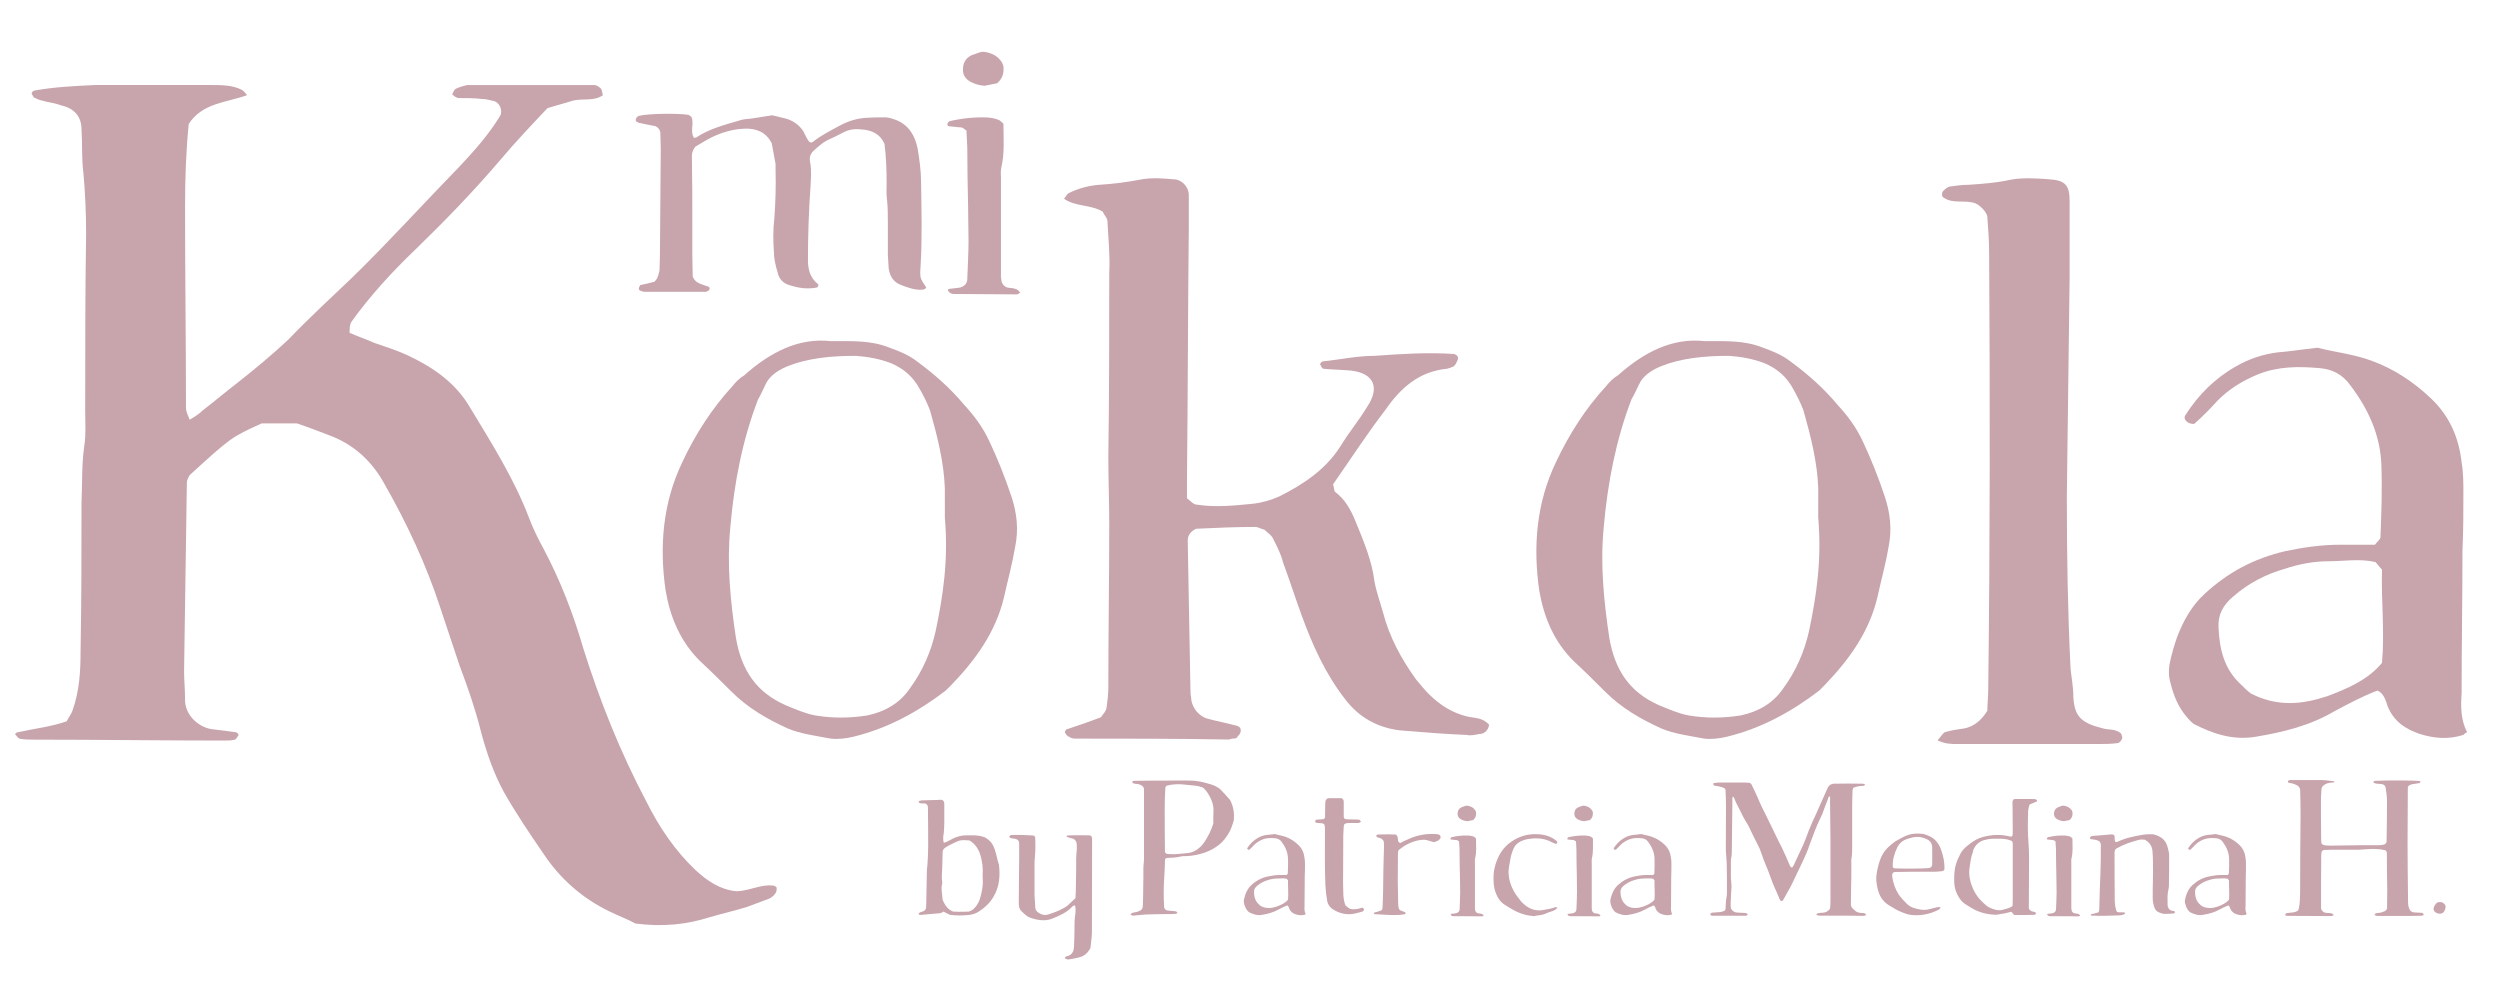 <?xml version="1.0" encoding="utf-8"?>
<!-- Generator: Adobe Illustrator 16.0.0, SVG Export Plug-In . SVG Version: 6.00 Build 0)  -->
<!DOCTYPE svg PUBLIC "-//W3C//DTD SVG 1.1//EN" "http://www.w3.org/Graphics/SVG/1.1/DTD/svg11.dtd">
<svg version="1.1" id="logo" xmlns="http://www.w3.org/2000/svg" xmlns:xlink="http://www.w3.org/1999/xlink" x="0px" y="0px"
	 width="90px" height="35.819px" viewBox="0 3.625 90 35.819" enable-background="new 0 3.625 90 35.819" xml:space="preserve">
<g>
	<g>
		<path fill="#C8A4AD" d="M16.413,6.82c0.133-0.066,0.267-0.1,0.399-0.133c1.531,0,3.062,0,4.593,0c0.066,0,0.167,0.066,0.233,0.133
			c0.033,0.033,0.033,0.133,0.066,0.233c-0.333,0.233-0.732,0.1-1.098,0.2c-0.299,0.1-0.599,0.167-0.898,0.267
			c-0.599,0.632-1.165,1.231-1.697,1.863c-0.965,1.132-1.997,2.197-3.062,3.229c-0.832,0.798-1.63,1.664-2.296,2.596
			c-0.067,0.1-0.067,0.266-0.067,0.399c0.3,0.133,0.599,0.233,0.899,0.366c0.399,0.133,0.798,0.266,1.165,0.432
			c0.932,0.434,1.764,0.999,2.296,1.931c0.765,1.265,1.564,2.529,2.097,3.927c0.133,0.366,0.333,0.766,0.532,1.131
			c0.599,1.133,1.065,2.33,1.431,3.596c0.599,1.896,1.331,3.727,2.263,5.49c0.466,0.933,1.031,1.765,1.764,2.463
			c0.433,0.396,0.865,0.699,1.464,0.766c0.466,0,0.898-0.268,1.364-0.199c0.033,0,0.1,0.066,0.1,0.066c0,0.1,0,0.166-0.067,0.232
			c-0.033,0.063-0.133,0.133-0.2,0.166c-0.266,0.101-0.532,0.197-0.798,0.299c-0.433,0.135-0.865,0.231-1.332,0.367
			c-0.832,0.266-1.697,0.363-2.695,0.23c-0.233-0.137-0.599-0.27-0.932-0.436c-0.965-0.465-1.764-1.164-2.363-2.062
			c-0.499-0.731-0.999-1.465-1.431-2.229c-0.366-0.666-0.632-1.433-0.832-2.195c-0.2-0.801-0.466-1.562-0.766-2.362
			c-0.233-0.696-0.466-1.396-0.699-2.097c-0.5-1.531-1.198-3.028-1.997-4.426c-0.433-0.799-1.065-1.398-1.897-1.73
			c-0.433-0.167-0.865-0.333-1.265-0.467c-0.466,0-0.898,0-1.264,0c-1.099,0.5-1.099,0.5-2.596,1.864
			c-0.033,0.066-0.1,0.166-0.1,0.266c-0.033,2.267-0.066,4.524-0.1,6.789c0,0.333,0.034,0.633,0.034,0.966
			c-0.034,0.665,0.565,1.1,1.031,1.132c0.267,0.032,0.533,0.065,0.799,0.103c0.033,0,0.1,0.066,0.1,0.1
			c-0.034,0.033-0.067,0.133-0.133,0.166c-0.133,0.033-0.266,0.033-0.399,0.033c-2.263,0-4.559-0.033-6.822-0.033
			c-0.167,0-0.366,0-0.532-0.033c-0.067-0.033-0.1-0.1-0.167-0.166c0.033-0.033,0.066-0.066,0.1-0.066
			c0.599-0.133,1.198-0.197,1.764-0.396c0.066-0.134,0.166-0.27,0.2-0.363c0.266-0.732,0.299-1.468,0.299-2.197
			c0.033-1.764,0.033-3.527,0.033-5.292c0.033-0.698,0-1.364,0.1-2.063c0.066-0.399,0.033-0.832,0.033-1.265
			c0-2.13,0-4.259,0.033-6.389c0-0.732-0.033-1.464-0.1-2.197C2.935,9.316,2.968,8.784,2.935,8.285c0-0.466-0.266-0.765-0.732-0.865
			C2.037,7.353,1.837,7.32,1.67,7.286C1.537,7.253,1.371,7.22,1.271,7.153c-0.066,0-0.1-0.1-0.133-0.167c0-0.033,0.066-0.1,0.1-0.1
			c0.732-0.133,1.464-0.167,2.196-0.2c1.398,0,2.796,0,4.16,0c0.366,0,0.766,0,1.098,0.166c0.066,0.034,0.133,0.1,0.2,0.2
			C8.16,7.32,7.295,7.32,6.795,8.085c-0.1,0.965-0.133,1.997-0.133,2.995c0,2.43,0.033,4.826,0.033,7.222
			c0,0.133,0.066,0.267,0.133,0.433c0.167-0.1,0.333-0.199,0.466-0.333c0.433-0.332,0.865-0.698,1.298-1.031
			c0.632-0.499,1.231-0.999,1.797-1.53c0.732-0.766,1.531-1.498,2.296-2.23c1.331-1.298,2.562-2.662,3.86-3.994
			c0.532-0.565,1.065-1.165,1.464-1.83c0.1-0.2-0.033-0.5-0.266-0.533c-0.133-0.033-0.267-0.066-0.399-0.066
			c-0.267-0.033-0.566-0.033-0.832-0.033c-0.067,0-0.167-0.066-0.233-0.133C16.313,6.954,16.347,6.854,16.413,6.82z"/>
		<path fill="#C8A4AD" d="M32.017,16.139c0.366,0.133,0.699,0.266,0.999,0.499c0.632,0.466,1.198,0.965,1.697,1.564
			c0.366,0.399,0.666,0.799,0.898,1.298c0.3,0.632,0.566,1.298,0.799,1.997c0.2,0.599,0.266,1.196,0.133,1.83
			c-0.1,0.599-0.266,1.198-0.399,1.797c-0.3,1.265-1.032,2.263-1.897,3.162c-0.067,0.065-0.133,0.133-0.2,0.198
			c-0.999,0.767-2.097,1.365-3.328,1.664c-0.266,0.064-0.566,0.101-0.832,0.064c-0.532-0.102-1.065-0.166-1.531-0.363
			c-0.732-0.334-1.431-0.732-2.03-1.332c-0.366-0.365-0.732-0.731-1.132-1.1c-0.699-0.697-1.065-1.562-1.231-2.527
			c-0.233-1.6-0.1-3.164,0.599-4.625c0.466-0.999,1.065-1.931,1.797-2.729c0.133-0.166,0.266-0.299,0.433-0.399
			c0.932-0.832,1.963-1.364,3.128-1.23C30.686,15.906,31.352,15.873,32.017,16.139z M34.014,21.197
			c-0.034-0.932-0.267-1.863-0.533-2.796c-0.1-0.266-0.233-0.532-0.366-0.765c-0.233-0.433-0.565-0.732-1.031-0.933
			c-0.433-0.166-0.832-0.232-1.265-0.267c-0.865,0-1.73,0.067-2.529,0.4c-0.3,0.133-0.599,0.332-0.732,0.632
			c-0.1,0.2-0.166,0.366-0.266,0.532c-0.566,1.465-0.865,3.029-0.999,4.594c-0.133,1.33,0,2.661,0.2,3.993
			c0.2,1.164,0.732,1.963,1.797,2.429c0.333,0.135,0.699,0.301,1.065,0.366c0.599,0.101,1.231,0.101,1.864,0
			c0.632-0.133,1.165-0.433,1.531-0.965c0.466-0.633,0.765-1.331,0.932-2.063c0.266-1.265,0.466-2.562,0.333-4.091
			C34.014,22.062,34.014,21.63,34.014,21.197z"/>
		<path fill="#C8A4AD" d="M39.834,29.117c0.033-0.232,0.066-0.499,0.066-0.73c0-1.965,0.033-3.928,0.033-5.892
			c0-0.799-0.033-1.631-0.033-2.43c0.033-2.196,0.033-4.393,0.033-6.623c0.034-0.599-0.033-1.231-0.066-1.863
			c0-0.1-0.133-0.233-0.167-0.333c-0.433-0.266-0.965-0.167-1.397-0.466c0.066-0.066,0.1-0.167,0.167-0.2
			c0.333-0.167,0.699-0.266,1.065-0.299c0.532-0.034,1.065-0.1,1.564-0.2c0.399-0.067,0.766-0.034,1.165,0
			c0.267,0,0.533,0.266,0.533,0.565c0,0.399,0,0.766,0,1.165c-0.033,2.995-0.033,6.023-0.066,9.052c0,0.233,0,0.466,0,0.699
			c0.133,0.1,0.233,0.232,0.366,0.232c0.666,0.101,1.332,0.033,1.997-0.033c0.333-0.033,0.665-0.133,0.964-0.266
			c0.863-0.433,1.664-0.966,2.194-1.798c0.302-0.499,0.666-0.932,0.968-1.431c0.467-0.699,0.23-1.198-0.566-1.298
			c-0.332-0.033-0.664-0.033-0.997-0.066c-0.066,0-0.101-0.1-0.134-0.167c0-0.033,0.064-0.1,0.101-0.1
			c0.632-0.066,1.231-0.2,1.862-0.2c0.933-0.066,1.896-0.133,2.863-0.066c0.1,0.033,0.166,0.101,0.133,0.2
			c-0.033,0.066-0.066,0.166-0.133,0.233c-0.033,0.033-0.103,0.033-0.136,0.066c-0.032,0-0.103,0.033-0.134,0.033
			c-0.998,0.1-1.664,0.698-2.193,1.464c-0.666,0.865-1.268,1.797-1.896,2.696c0.033,0.1,0.033,0.199,0.066,0.266
			c0.363,0.267,0.562,0.633,0.729,1.032c0.299,0.731,0.601,1.431,0.696,2.196c0.066,0.366,0.199,0.732,0.302,1.098
			c0.229,0.898,0.665,1.697,1.196,2.433c0.166,0.2,0.301,0.366,0.467,0.532c0.398,0.396,0.832,0.664,1.363,0.799
			c0.269,0.064,0.564,0.031,0.799,0.3c-0.031,0.199-0.168,0.333-0.364,0.333c-0.166,0.033-0.302,0.064-0.435,0.033
			c-0.832-0.033-1.631-0.102-2.431-0.167c-0.799-0.103-1.464-0.468-1.963-1.134c-0.698-0.895-1.165-1.93-1.563-3.025
			c-0.231-0.633-0.434-1.268-0.666-1.896c-0.064-0.268-0.197-0.531-0.332-0.799c-0.065-0.166-0.231-0.268-0.334-0.367
			c-0.13-0.031-0.23-0.1-0.333-0.1c-0.732,0-1.431,0.032-2.13,0.065c-0.2,0.101-0.299,0.231-0.299,0.433
			c0.033,1.831,0.066,3.661,0.1,5.458c0,0.101,0.033,0.2,0.033,0.302c0.067,0.299,0.267,0.53,0.533,0.631
			c0.366,0.103,0.732,0.168,1.099,0.269c0.133,0.033,0.166,0.133,0.133,0.231c0,0.065-0.1,0.134-0.133,0.199
			c-0.034,0.032-0.1,0.032-0.167,0.032c-0.033,0-0.066,0.033-0.133,0.033c-1.797-0.033-3.627-0.033-5.458-0.033
			c-0.1,0-0.2,0-0.266-0.065c-0.067,0-0.133-0.101-0.167-0.166c0,0,0.033-0.102,0.066-0.102c0.399-0.133,0.799-0.268,1.231-0.434
			C39.701,29.352,39.801,29.251,39.834,29.117z"/>
		<path fill="#C8A4AD" d="M63.46,16.139c0.366,0.133,0.699,0.266,0.998,0.499c0.633,0.466,1.198,0.965,1.696,1.564
			c0.367,0.399,0.666,0.799,0.9,1.298c0.299,0.632,0.562,1.298,0.797,1.997c0.198,0.599,0.268,1.196,0.135,1.83
			c-0.1,0.599-0.27,1.198-0.399,1.797c-0.3,1.265-1.032,2.263-1.897,3.162c-0.063,0.065-0.133,0.133-0.196,0.198
			c-0.998,0.767-2.099,1.365-3.328,1.664c-0.269,0.064-0.563,0.101-0.832,0.064c-0.532-0.102-1.062-0.166-1.528-0.363
			c-0.732-0.334-1.434-0.732-2.029-1.332c-0.367-0.365-0.732-0.731-1.133-1.1c-0.699-0.697-1.063-1.562-1.23-2.527
			c-0.232-1.6-0.1-3.164,0.6-4.625c0.467-0.999,1.064-1.931,1.797-2.729c0.133-0.166,0.267-0.299,0.436-0.399
			c0.932-0.832,1.963-1.364,3.128-1.23C62.129,15.906,62.795,15.873,63.46,16.139z M65.457,21.197
			c-0.033-0.932-0.268-1.863-0.532-2.796c-0.101-0.266-0.233-0.532-0.366-0.765c-0.23-0.433-0.563-0.732-1.031-0.933
			c-0.434-0.166-0.832-0.232-1.266-0.267c-0.865,0-1.729,0.067-2.529,0.4c-0.299,0.133-0.599,0.332-0.729,0.632
			c-0.104,0.2-0.167,0.366-0.27,0.532c-0.562,1.465-0.862,3.029-0.998,4.594c-0.133,1.33,0,2.661,0.199,3.993
			c0.201,1.164,0.732,1.963,1.797,2.429c0.334,0.135,0.699,0.301,1.065,0.366c0.599,0.101,1.231,0.101,1.863,0
			c0.633-0.133,1.165-0.433,1.53-0.965c0.467-0.633,0.767-1.331,0.933-2.063c0.267-1.265,0.466-2.562,0.333-4.091
			C65.457,22.062,65.457,21.63,65.457,21.197z"/>
		<path fill="#C8A4AD" d="M70.014,29.982c0.232-0.066,0.467-0.103,0.698-0.133c0.333-0.066,0.601-0.269,0.832-0.635
			c0-0.23,0.033-0.496,0.033-0.799c0.065-5.227,0.065-10.45,0.032-15.675c0-0.433-0.032-0.865-0.065-1.298
			c0-0.167-0.267-0.433-0.433-0.499c-0.366-0.133-0.799,0.033-1.133-0.2c-0.033,0-0.065-0.067-0.065-0.1s0-0.1,0.032-0.133
			c0.068-0.067,0.135-0.133,0.234-0.167c0.229-0.033,0.465-0.066,0.696-0.066c0.499-0.034,0.965-0.067,1.433-0.167
			c0.467-0.1,0.965-0.067,1.432-0.033c0.633,0.033,0.766,0.233,0.766,0.798c0,0.899,0,1.831,0,2.729
			c-0.033,2.629-0.066,5.292-0.1,7.921c0,2.063,0.033,4.125,0.133,6.158c0.033,0.334,0.1,0.666,0.1,0.998
			c0.033,0.73,0.268,0.967,1.065,1.166c0.198,0.063,0.466,0,0.665,0.197c0,0.033,0.033,0.102,0.033,0.135
			c0,0.031-0.033,0.1-0.066,0.133s-0.066,0.064-0.1,0.064c-0.232,0.034-0.5,0.034-0.732,0.034c-1.663,0-3.359,0-5.023,0
			c-0.231,0-0.467,0-0.73-0.136C69.848,30.184,69.913,30.05,70.014,29.982z"/>
		<path fill="#C8A4AD" d="M85.354,16.604c0.832,0.3,1.53,0.766,2.162,1.364c0.666,0.633,0.998,1.398,1.102,2.297
			c0.064,0.366,0.064,0.766,0.064,1.131c0,0.666,0,1.333-0.033,2.03c0,1.697-0.031,3.428-0.031,5.158
			c-0.033,0.466-0.033,0.966,0.197,1.398c-0.064,0.033-0.101,0.063-0.133,0.1c-0.533,0.166-1.033,0.133-1.562-0.033
			c-0.499-0.167-0.934-0.433-1.165-0.999c-0.063-0.198-0.136-0.466-0.365-0.565c-0.53,0.199-1.03,0.469-1.528,0.732
			c-0.898,0.532-1.863,0.766-2.863,0.932c-0.799,0.133-1.529-0.1-2.229-0.465c-0.133-0.101-0.268-0.268-0.364-0.397
			c-0.268-0.366-0.398-0.769-0.5-1.198c-0.033-0.166-0.033-0.363,0-0.562c0.065-0.334,0.166-0.666,0.269-0.967
			c0.231-0.601,0.53-1.133,0.998-1.562c0.832-0.766,1.764-1.266,2.896-1.531c0.631-0.133,1.297-0.232,1.963-0.232
			c0.434,0,0.863,0,1.265,0c0.103-0.133,0.2-0.198,0.2-0.267c0.033-0.865,0.064-1.73,0.033-2.596
			c-0.033-1.064-0.468-2.03-1.134-2.896c-0.266-0.366-0.632-0.565-1.098-0.599c-0.767-0.066-1.498-0.066-2.229,0.232
			c-0.563,0.233-1.031,0.533-1.432,0.932c-0.268,0.3-0.532,0.566-0.832,0.832c-0.033,0.034-0.166,0-0.23-0.033
			c-0.103-0.066-0.168-0.166-0.103-0.266c0.466-0.732,1.063-1.331,1.831-1.764c0.466-0.267,0.965-0.434,1.497-0.5
			c0.433-0.033,0.832-0.1,1.431-0.166C84.055,16.305,84.721,16.371,85.354,16.604z M83.788,28.686
			c0.698-0.267,1.433-0.563,1.964-1.197c0.1-1.133-0.033-2.264,0-3.359c-0.1-0.102-0.166-0.197-0.232-0.27
			c-0.563-0.133-1.131-0.03-1.697-0.03c-0.53,0-1.062,0.103-1.561,0.269c-0.697,0.197-1.33,0.53-1.863,0.998
			c-0.365,0.301-0.564,0.664-0.531,1.133c0.033,0.766,0.199,1.496,0.832,2.062c0.1,0.101,0.199,0.198,0.332,0.299
			C81.991,29.084,82.891,28.984,83.788,28.686z"/>
	</g>
</g>
<g>
	<g>
		<path fill="#C8A4AD" d="M31.053,8.288c-0.242-0.03-0.469-0.015-0.696,0.106c-0.197,0.106-0.394,0.197-0.59,0.288
			c-0.167,0.091-0.318,0.227-0.469,0.363c-0.121,0.106-0.167,0.242-0.136,0.409c0.061,0.303,0.03,0.605,0.015,0.908
			c-0.061,0.863-0.091,1.741-0.091,2.619c0,0.348,0.076,0.636,0.348,0.863c0.045,0.015,0.03,0.076,0,0.106
			c0,0.015-0.03,0.03-0.045,0.03c-0.333,0.061-0.651,0.015-0.969-0.091c-0.227-0.061-0.378-0.227-0.424-0.454
			c-0.076-0.242-0.136-0.5-0.136-0.757c-0.03-0.394-0.03-0.787,0.015-1.181c0.045-0.59,0.061-1.181,0.045-1.771
			c0-0.061,0-0.121,0-0.197c-0.045-0.257-0.091-0.515-0.136-0.742c-0.212-0.424-0.575-0.545-0.984-0.53
			c-0.424,0.015-0.817,0.136-1.196,0.318c-0.212,0.106-0.409,0.242-0.575,0.333c-0.106,0.136-0.121,0.242-0.121,0.348
			c0.015,0.833,0.015,1.665,0.015,2.498c0,0.348,0,0.696,0,1.044c0,0.272,0.015,0.56,0.015,0.787
			c0.076,0.167,0.167,0.212,0.272,0.257c0.091,0.03,0.197,0.076,0.303,0.106c0.015,0,0.03,0.03,0.03,0.045
			c0.015,0.045-0.015,0.091-0.061,0.106c-0.015,0-0.045,0.03-0.061,0.03c-0.742,0-1.483,0-2.225,0c-0.045,0-0.076-0.015-0.121-0.03
			c-0.045-0.015-0.09-0.044-0.075-0.089c0-0.045,0.03-0.076,0.045-0.121c0.167-0.03,0.333-0.076,0.515-0.121
			c0.03-0.045,0.091-0.091,0.106-0.151c0.03-0.076,0.061-0.167,0.076-0.257c0-0.167,0.015-0.348,0.015-0.515
			c0.015-1.287,0.015-2.573,0.03-3.86c0-0.197-0.015-0.394-0.015-0.59c-0.015-0.091-0.061-0.167-0.167-0.227
			C23.424,8.137,23.212,8.091,23,8.046c-0.091-0.03-0.136-0.076-0.106-0.136c0.015-0.061,0.061-0.106,0.136-0.121
			c0.348-0.076,1.347-0.091,1.756-0.03c0.03,0.015,0.061,0.045,0.106,0.076c0.106,0.242-0.061,0.515,0.091,0.757
			c0.03-0.015,0.061-0.015,0.076-0.015c0.5-0.333,1.075-0.469,1.635-0.636c0.106-0.03,0.212-0.03,0.333-0.045
			c0.227-0.03,0.469-0.076,0.772-0.121c0.121,0.03,0.318,0.076,0.5,0.121c0.257,0.076,0.469,0.227,0.621,0.454
			c0.045,0.076,0.076,0.167,0.121,0.242c0.03,0.045,0.061,0.106,0.091,0.136c0.061,0.045,0.091,0.03,0.136,0
			c0.288-0.227,0.621-0.394,0.954-0.575c0.303-0.167,0.636-0.272,0.984-0.288c0.227-0.015,0.439-0.015,0.666-0.015
			c0.121,0,0.242,0.045,0.378,0.091c0.469,0.182,0.696,0.575,0.787,1.044c0.061,0.394,0.121,0.772,0.121,1.181
			c0.015,0.999,0.045,1.998-0.015,2.997c0,0.091-0.015,0.182-0.015,0.272c0,0.212,0.03,0.257,0.212,0.53
			c-0.015,0.076-0.076,0.076-0.136,0.091c-0.272,0.015-0.515-0.076-0.757-0.167c-0.288-0.106-0.409-0.318-0.454-0.59
			c-0.015-0.167-0.015-0.348-0.03-0.515c0-0.378,0-0.742,0-1.12c0-0.288,0-0.56-0.03-0.848c-0.03-0.197-0.015-0.394-0.015-0.59
			c0-0.469-0.015-0.954-0.076-1.423C31.688,8.455,31.401,8.318,31.053,8.288z"/>
		<path fill="#C8A4AD" d="M36.049,9.65c-0.03,0.121-0.015,0.257-0.015,0.394c0,1.166,0,2.346,0,3.527c0,0.03,0,0.076,0.015,0.121
			c0,0.136,0.106,0.257,0.227,0.288c0.106,0.015,0.227,0.015,0.318,0.061c0.061,0.015,0.091,0.076,0.136,0.121
			c-0.061,0.03-0.091,0.061-0.121,0.061c-0.772,0-1.529-0.015-2.286-0.015c-0.045,0-0.091-0.015-0.121-0.045
			c-0.045-0.015-0.061-0.061-0.076-0.091c0-0.015,0.015-0.045,0.03-0.045c0.121-0.015,0.257-0.03,0.378-0.045
			c0.167-0.03,0.288-0.151,0.288-0.303c0.015-0.454,0.045-0.923,0.045-1.377c0-0.409-0.015-0.817-0.015-1.241
			c-0.015-0.711-0.03-1.438-0.03-2.149c-0.015-0.197-0.015-0.394-0.03-0.59c-0.061-0.03-0.106-0.091-0.167-0.106
			c-0.151-0.015-0.303-0.03-0.454-0.045c-0.045,0-0.076-0.045-0.061-0.091c0-0.03,0.045-0.076,0.076-0.091
			c0.439-0.106,0.893-0.151,1.347-0.136c0.151,0.015,0.303,0.03,0.454,0.106c0.045,0.03,0.091,0.076,0.136,0.121
			C36.125,8.606,36.17,9.136,36.049,9.65z M35.444,6.714c-0.182-0.015-0.363-0.061-0.545-0.167c-0.182-0.121-0.257-0.272-0.227-0.5
			c0.015-0.197,0.121-0.348,0.318-0.439c0.106-0.03,0.197-0.076,0.303-0.106c0.061-0.015,0.136-0.015,0.197,0
			c0.242,0.045,0.439,0.151,0.575,0.363c0.03,0.062,0.061,0.121,0.061,0.182c0.015,0.212-0.03,0.394-0.227,0.575
			C35.747,6.653,35.595,6.684,35.444,6.714z"/>
	</g>
</g>
<g>
	<g>
		<path fill="#C8A4AD" d="M34.047,33.945c0.09-0.041,0.18-0.09,0.27-0.137c0.159-0.076,0.332-0.119,0.519-0.111
			c0.055,0,0.117,0,0.18,0c0.145,0,0.297,0.015,0.449,0.076c0,0.006,0.021,0.015,0.035,0.025c0.152,0.092,0.249,0.223,0.304,0.389
			c0.069,0.191,0.097,0.388,0.159,0.574c0.048,0.405,0.014,0.795-0.2,1.152c-0.131,0.223-0.311,0.389-0.519,0.523
			c-0.118,0.082-0.249,0.117-0.394,0.131c-0.214,0.016-0.436,0.027-0.67-0.014c-0.062-0.035-0.138-0.07-0.214-0.111
			c-0.042,0.021-0.076,0.051-0.118,0.058c-0.235,0.021-0.47,0.042-0.712,0.062c-0.014,0-0.034-0.006-0.055-0.015
			c0-0.007-0.007-0.014-0.007-0.021c0-0.014,0-0.027,0.007-0.027c0.028-0.021,0.048-0.033,0.076-0.041
			c0.173-0.042,0.187-0.111,0.187-0.256c0.007-0.381,0.014-0.754,0.021-1.135c0-0.096,0.007-0.199,0.021-0.297
			c0.014-0.215,0.028-0.438,0.028-0.656c0-0.442,0-0.893-0.007-1.342c0-0.041,0-0.076-0.007-0.117c0-0.049-0.048-0.09-0.097-0.104
			c-0.069-0.015-0.138,0.014-0.2-0.021c-0.014-0.006-0.021-0.014-0.021-0.02c-0.014-0.021-0.007-0.041,0.014-0.051
			c0.028-0.007,0.062-0.021,0.09-0.021c0.18-0.006,0.353-0.006,0.532-0.014c0.049,0,0.104-0.008,0.152-0.008
			c0.076,0,0.125,0.057,0.125,0.141c0,0.232,0,0.478,0,0.711c-0.007,0.15-0.007,0.297-0.035,0.449c-0.007,0.055-0.007,0.116,0,0.18
			c0,0.016,0.007,0.035,0.014,0.062C33.999,33.96,34.026,33.96,34.047,33.945z M35.028,36.366c0.028-0.021,0.055-0.056,0.083-0.083
			c0.097-0.111,0.159-0.249,0.193-0.395c0.049-0.193,0.09-0.39,0.076-0.59c-0.007-0.109-0.007-0.222,0-0.33
			c0-0.166-0.027-0.332-0.069-0.498c-0.062-0.248-0.187-0.455-0.408-0.589c-0.318-0.021-0.325-0.021-0.581,0.099
			c-0.09,0.041-0.18,0.09-0.263,0.139c-0.042,0.027-0.083,0.056-0.11,0.111c-0.007,0.021-0.014,0.047-0.014,0.074
			c-0.007,0.18-0.007,0.357-0.014,0.539c0,0.174-0.035,0.354,0,0.53c0.007,0.035-0.007,0.076-0.014,0.118
			c-0.028,0.156,0.014,0.314,0.021,0.47c0,0.035,0.014,0.062,0.021,0.093c0.076,0.166,0.173,0.311,0.359,0.387
			c0.062,0,0.131,0.008,0.2,0.008c0.131,0,0.256,0,0.38-0.008C34.938,36.414,34.987,36.4,35.028,36.366z"/>
		<path fill="#C8A4AD" d="M38.728,35.758c0.007-0.291,0.007-0.58,0.014-0.863c0-0.222-0.007-0.44,0.021-0.656
			c0.007-0.067,0-0.139,0-0.209c0-0.031-0.007-0.061-0.014-0.09c-0.027-0.055-0.062-0.104-0.124-0.123
			c-0.069-0.014-0.131-0.035-0.201-0.057c-0.014,0-0.021-0.027-0.027-0.048c0.041-0.007,0.076-0.015,0.117-0.015
			c0.228-0.008,0.457,0,0.685,0c0.042,0,0.083,0.008,0.11,0.068c0,0.026,0.007,0.074,0.007,0.125c0,1.104-0.007,2.213-0.007,3.315
			c-0.007,0.188-0.035,0.373-0.055,0.556c-0.021,0.032-0.035,0.061-0.055,0.082c-0.083,0.133-0.208,0.215-0.359,0.25
			c-0.125,0.032-0.249,0.055-0.38,0.073c-0.028,0-0.055-0.007-0.083-0.021c-0.028-0.008-0.048-0.027-0.035-0.068
			c0.042-0.016,0.09-0.034,0.138-0.051c0.104-0.041,0.152-0.123,0.173-0.228c0.014-0.057,0.014-0.116,0.014-0.174
			c0.007-0.181,0.014-0.358,0.014-0.539s0-0.358,0.028-0.539c0.014-0.104,0.021-0.215-0.007-0.323c-0.027,0.006-0.042,0-0.062,0.006
			c-0.014,0.016-0.035,0.026-0.048,0.043c-0.193,0.207-0.449,0.315-0.705,0.42c-0.138,0.058-0.27,0.07-0.415,0.058
			c-0.097-0.007-0.194-0.026-0.291-0.058c-0.097-0.025-0.187-0.066-0.263-0.131c-0.214-0.188-0.242-0.199-0.242-0.504
			c0.007-0.514,0.007-1.018,0.014-1.527c0-0.18,0-0.358,0-0.538c0-0.104-0.055-0.152-0.166-0.175
			c-0.048-0.006-0.097-0.006-0.145-0.021c-0.021-0.007-0.035-0.042-0.048-0.062c0.021-0.021,0.035-0.026,0.055-0.049
			c0.27-0.008,0.532,0,0.802,0.016c0.028,0,0.048,0.025,0.076,0.048c0.014,0.233,0.014,0.479-0.007,0.712
			c-0.007,0.083-0.014,0.159-0.014,0.242c0,0.373,0,0.753,0,1.134c0.007,0.159,0.021,0.315,0.028,0.478
			c0.007,0.062,0.042,0.11,0.09,0.151c0.118,0.084,0.242,0.125,0.387,0.076c0.187-0.058,0.359-0.125,0.525-0.215
			c0.097-0.05,0.187-0.117,0.263-0.2c0.055-0.057,0.117-0.104,0.18-0.166C38.721,35.875,38.728,35.812,38.728,35.758z"/>
		<path fill="#C8A4AD" d="M40.866,31.734c0.428-0.008,0.864-0.008,1.292-0.008c0.228-0.006,0.463,0,0.691,0
			c0.242,0,0.477,0.057,0.705,0.125c0.125,0.035,0.235,0.084,0.339,0.158c0.021,0.02,0.048,0.033,0.062,0.057
			c0.104,0.104,0.201,0.213,0.291,0.318c0.035,0.031,0.055,0.08,0.076,0.121c0.083,0.193,0.117,0.4,0.097,0.615
			c0,0.049-0.021,0.1-0.035,0.141c-0.076,0.264-0.208,0.488-0.401,0.688c-0.242,0.233-0.532,0.364-0.857,0.44
			c-0.159,0.035-0.318,0.057-0.484,0.057c-0.048,0-0.097,0-0.146,0.015c-0.166,0.042-0.338,0.042-0.504,0.052
			c-0.021,0.021-0.042,0.024-0.048,0.047c-0.007,0.043-0.007,0.09-0.007,0.14c-0.007,0.192-0.014,0.387-0.028,0.573
			c-0.021,0.338-0.021,0.678,0,1.01c0.007,0.055,0.055,0.109,0.111,0.117c0.042,0.006,0.076,0.006,0.117,0.014
			c0.062,0.007,0.131,0.007,0.201,0.021c0.021,0.008,0.035,0.035,0.055,0.062c-0.035,0.015-0.055,0.026-0.083,0.026
			c-0.076,0.008-0.152,0.008-0.235,0.008c-0.263,0-0.532,0.008-0.802,0.015c-0.152,0.007-0.304,0.026-0.457,0.041
			c-0.041,0-0.076-0.007-0.117-0.034c0.021-0.021,0.035-0.056,0.055-0.062c0.09-0.027,0.187-0.027,0.276-0.076
			c0.069-0.034,0.104-0.083,0.111-0.159c0.007-0.188,0.014-0.38,0.014-0.572c0.007-0.181,0-0.367,0.007-0.547
			c0-0.152-0.007-0.305,0.014-0.463c0.014-0.132,0.007-0.263,0.007-0.4c0-0.713,0-1.424,0-2.129c0-0.043,0-0.076,0-0.117
			c-0.007-0.062-0.042-0.104-0.097-0.133c-0.042-0.024-0.09-0.041-0.139-0.047c-0.048,0-0.097-0.009-0.138-0.021
			c-0.027,0-0.042-0.034-0.055-0.056C40.79,31.734,40.824,31.734,40.866,31.734z M41.951,32.025
			c-0.014,0.228-0.021,0.455-0.021,0.688c0,0.482,0,0.977,0.007,1.469c0,0.031,0,0.073,0,0.107c0.007,0.035,0.048,0.076,0.076,0.076
			c0.035,0.007,0.062,0.007,0.09,0.007c0.207,0.021,0.421-0.021,0.629-0.034c0.117-0.007,0.221-0.042,0.325-0.104
			c0.125-0.084,0.228-0.174,0.304-0.299c0.131-0.199,0.242-0.414,0.318-0.662c0-0.151,0-0.324,0.007-0.498
			c0-0.146-0.042-0.282-0.104-0.416c-0.076-0.146-0.152-0.289-0.291-0.387c-0.055-0.015-0.11-0.033-0.166-0.05
			c-0.056-0.007-0.118-0.014-0.173-0.021c-0.083-0.006-0.173-0.014-0.256-0.025c-0.242-0.033-0.477-0.025-0.698,0.034
			C41.951,31.949,41.951,31.982,41.951,32.025z"/>
		<path fill="#C8A4AD" d="M46.286,33.753c0.173,0.062,0.317,0.159,0.448,0.283c0.14,0.132,0.207,0.291,0.229,0.478
			c0.016,0.076,0.016,0.159,0.016,0.234c0,0.139,0,0.277-0.008,0.422c0,0.354-0.008,0.712-0.008,1.071
			c-0.007,0.097-0.007,0.2,0.041,0.29c-0.014,0.008-0.021,0.015-0.025,0.021c-0.109,0.032-0.215,0.025-0.326-0.009
			c-0.104-0.032-0.191-0.09-0.24-0.208c-0.016-0.041-0.027-0.098-0.075-0.115c-0.11,0.041-0.215,0.098-0.317,0.15
			c-0.188,0.107-0.388,0.156-0.596,0.191c-0.166,0.027-0.317-0.021-0.463-0.098c-0.027-0.021-0.056-0.056-0.076-0.082
			c-0.055-0.076-0.083-0.16-0.104-0.25c-0.007-0.033-0.007-0.076,0-0.117c0.014-0.066,0.034-0.139,0.056-0.201
			c0.048-0.123,0.11-0.231,0.207-0.321c0.173-0.159,0.366-0.265,0.603-0.315c0.131-0.027,0.271-0.051,0.408-0.051
			c0.09,0,0.18,0,0.262,0c0.021-0.025,0.043-0.042,0.043-0.059c0.006-0.18,0.015-0.356,0.006-0.537
			c-0.006-0.223-0.096-0.424-0.233-0.604c-0.055-0.076-0.131-0.117-0.229-0.123c-0.156-0.015-0.312-0.015-0.461,0.047
			c-0.117,0.049-0.214,0.111-0.297,0.193c-0.056,0.062-0.11,0.118-0.173,0.174c-0.007,0.008-0.034,0-0.048-0.008
			c-0.021-0.014-0.035-0.033-0.021-0.055c0.097-0.152,0.222-0.276,0.381-0.366c0.097-0.056,0.2-0.09,0.311-0.104
			c0.092-0.006,0.176-0.021,0.299-0.033C46.018,33.689,46.154,33.705,46.286,33.753z M45.961,36.262
			c0.146-0.055,0.298-0.117,0.408-0.248c0.021-0.234-0.008-0.471,0-0.697c-0.021-0.021-0.034-0.043-0.049-0.057
			c-0.117-0.027-0.234-0.007-0.354-0.007c-0.108,0-0.221,0.021-0.323,0.056c-0.146,0.041-0.274,0.11-0.389,0.207
			c-0.075,0.062-0.117,0.139-0.11,0.235c0.007,0.159,0.042,0.312,0.173,0.429c0.021,0.021,0.042,0.041,0.069,0.062
			C45.588,36.346,45.773,36.324,45.961,36.262z"/>
		<path fill="#C8A4AD" d="M48.533,36.297c0.056,0.049,0.117,0.062,0.193,0.062s0.156-0.008,0.232-0.035
			c0.025-0.014,0.059-0.014,0.083-0.021c0.021,0,0.062,0.034,0.062,0.062c0,0.014-0.006,0.033-0.021,0.048s-0.026,0.028-0.049,0.034
			c-0.104,0.027-0.207,0.056-0.318,0.076c-0.256,0.041-0.487-0.014-0.712-0.151c-0.138-0.083-0.214-0.208-0.232-0.358
			c-0.027-0.174-0.049-0.354-0.058-0.533c-0.021-0.637-0.021-1.271-0.014-1.908c0-0.09,0.007-0.18-0.021-0.262
			c-0.029-0.035-0.07-0.049-0.104-0.049c-0.068-0.015-0.146,0.008-0.207-0.027c-0.009-0.008-0.021-0.014-0.021-0.021
			c0-0.021,0-0.041,0.014-0.058c0.008-0.014,0.033-0.025,0.05-0.025c0.083-0.007,0.157-0.007,0.233-0.016
			c0.021-0.014,0.035-0.025,0.057-0.049c0-0.149,0.007-0.312,0.007-0.469c0-0.041,0.007-0.076,0.007-0.117
			c0.008-0.062,0.057-0.119,0.117-0.119c0.159,0,0.316,0,0.479,0c0.021,0.029,0.049,0.051,0.057,0.07
			c0.007,0.041,0.007,0.082,0.007,0.116c0,0.158,0,0.315,0,0.478c0,0.027,0.021,0.058,0.035,0.084c0.18,0.033,0.358,0,0.538,0.027
			c0.015,0.02,0.027,0.049,0.049,0.074c-0.027,0.016-0.057,0.034-0.082,0.042c-0.1,0-0.193,0-0.298,0c-0.05,0-0.099,0-0.146,0.009
			c-0.029,0.006-0.058,0.025-0.076,0.041c-0.008,0.032-0.021,0.061-0.021,0.09c-0.007,0.104-0.007,0.198-0.015,0.297
			c0,0.565-0.008,1.133-0.008,1.701c0,0.123,0.008,0.239,0.008,0.357c0,0.15,0.015,0.297,0.076,0.471
			C48.473,36.248,48.499,36.27,48.533,36.297z"/>
		<path fill="#C8A4AD" d="M51.443,33.893c-0.109-0.049-0.229-0.043-0.354-0.021c-0.28,0.049-0.521,0.181-0.729,0.347
			c-0.034,0.057-0.034,0.104-0.034,0.151c0,0.323-0.007,0.655-0.007,0.979c0.007,0.241,0.007,0.479,0.014,0.719
			c0,0.058,0,0.119,0.007,0.182c0.007,0.049,0.015,0.098,0.056,0.141c0.062,0.025,0.125,0.047,0.188,0.074
			c0.007,0.008,0.015,0.034,0.015,0.049c0,0.008-0.008,0.021-0.021,0.021c-0.083,0.014-0.175,0.031-0.265,0.031
			c-0.275,0.01-0.555-0.021-0.83-0.031c-0.008,0-0.025-0.018-0.021-0.021c0-0.015,0.007-0.033,0.021-0.041
			c0.027-0.008,0.058-0.015,0.09-0.021c0.058-0.017,0.109-0.035,0.158-0.052c0.035-0.041,0.041-0.073,0.041-0.114
			c0.008-0.229,0.021-0.456,0.021-0.687c0-0.457,0.014-0.912,0.027-1.369c0.007-0.09,0.007-0.181,0-0.271
			c0-0.067-0.041-0.11-0.098-0.146c-0.051-0.035-0.117-0.021-0.158-0.062c-0.008-0.007-0.017-0.021-0.017-0.025
			c-0.007-0.021,0-0.035,0.021-0.043c0.016-0.006,0.021-0.015,0.029-0.015c0.123,0,0.239-0.007,0.357-0.007
			c0.098,0,0.199,0.007,0.297,0.007c0.021,0.026,0.051,0.05,0.057,0.076c0.016,0.058,0.021,0.116,0.026,0.173
			c0.009,0.016,0.026,0.025,0.041,0.041c0.009,0.01,0.017,0.01,0.035,0.016c0.09-0.05,0.188-0.098,0.29-0.14
			c0.316-0.146,0.654-0.207,1.018-0.181c0.026,0,0.055,0.015,0.082,0.021c0.057,0.007,0.084,0.104,0.043,0.146
			c-0.021,0.021-0.043,0.05-0.062,0.062c-0.041,0.021-0.091,0.034-0.151,0.062C51.562,33.926,51.5,33.912,51.443,33.893z"/>
		<path fill="#C8A4AD" d="M53.104,34.527c-0.014,0.055-0.006,0.117-0.006,0.18c0,0.531,0,1.07,0,1.609c0,0.015,0,0.035,0.006,0.057
			c0,0.062,0.049,0.117,0.104,0.131c0.049,0.008,0.104,0.008,0.146,0.027c0.027,0.008,0.041,0.035,0.062,0.056
			c-0.027,0.015-0.042,0.026-0.057,0.026c-0.354,0-0.697-0.006-1.043-0.006c-0.021,0-0.041-0.008-0.059-0.021
			c-0.021-0.007-0.025-0.027-0.031-0.041c0-0.007,0.006-0.021,0.014-0.021c0.056-0.006,0.117-0.014,0.173-0.021
			c0.075-0.015,0.132-0.069,0.132-0.138c0.008-0.209,0.021-0.422,0.021-0.629c0-0.188-0.008-0.375-0.008-0.567
			c-0.006-0.325-0.016-0.655-0.016-0.981c-0.007-0.09-0.007-0.18-0.016-0.27c-0.026-0.014-0.049-0.041-0.074-0.049
			c-0.066-0.008-0.141-0.014-0.208-0.021c-0.021,0-0.034-0.021-0.024-0.041c0-0.014,0.021-0.035,0.031-0.041
			c0.201-0.049,0.408-0.07,0.615-0.062c0.066,0.007,0.139,0.015,0.208,0.048c0.021,0.016,0.041,0.035,0.062,0.057
			C53.139,34.05,53.16,34.292,53.104,34.527z M52.828,33.188c-0.083-0.008-0.166-0.026-0.249-0.076
			c-0.083-0.057-0.117-0.125-0.104-0.229c0.008-0.09,0.059-0.158,0.146-0.199c0.048-0.015,0.09-0.033,0.138-0.05
			c0.027-0.007,0.062-0.007,0.091,0c0.109,0.021,0.199,0.069,0.262,0.166c0.017,0.028,0.027,0.058,0.027,0.083
			c0.008,0.098-0.014,0.182-0.104,0.264C52.966,33.158,52.896,33.173,52.828,33.188z"/>
		<path fill="#C8A4AD" d="M55.648,36.512c-0.141,0.068-0.291,0.061-0.442,0.096c-0.021-0.006-0.048-0.014-0.083-0.014
			c-0.27-0.027-0.52-0.131-0.746-0.27c-0.062-0.034-0.117-0.076-0.18-0.11c-0.188-0.11-0.299-0.29-0.366-0.491
			c-0.042-0.131-0.062-0.27-0.062-0.406c-0.017-0.299,0.049-0.572,0.172-0.838c0.104-0.221,0.256-0.406,0.457-0.545
			c0.283-0.201,0.602-0.297,0.953-0.277c0.24,0.01,0.471,0.07,0.664,0.225c0.021,0.016,0.032,0.025,0.041,0.041
			c0.008,0.016,0.008,0.041,0,0.059c-0.016,0.014-0.035,0.021-0.058,0.021c-0.041-0.015-0.09-0.035-0.131-0.056
			c-0.208-0.117-0.431-0.151-0.664-0.139c-0.117,0.008-0.231,0.021-0.354,0.062c-0.076,0.026-0.146,0.062-0.207,0.11
			c-0.062,0.047-0.117,0.108-0.15,0.188c-0.062,0.131-0.104,0.275-0.124,0.421c-0.017,0.083-0.028,0.159-0.042,0.233
			c-0.027,0.146-0.021,0.3,0.007,0.443c0.062,0.305,0.215,0.559,0.408,0.786c0.024,0.042,0.067,0.076,0.104,0.11
			c0.215,0.199,0.469,0.283,0.768,0.215c0.132-0.027,0.271-0.049,0.4-0.098c0.014,0,0.033,0.015,0.055,0.027
			C55.96,36.436,55.787,36.441,55.648,36.512z"/>
		<path fill="#C8A4AD" d="M57.309,34.527c-0.014,0.055-0.006,0.117-0.006,0.18c0,0.531,0,1.07,0,1.609c0,0.015,0,0.035,0.006,0.057
			c0,0.062,0.049,0.117,0.104,0.131c0.049,0.008,0.104,0.008,0.146,0.027c0.027,0.008,0.041,0.035,0.062,0.056
			c-0.027,0.015-0.041,0.026-0.055,0.026c-0.354,0-0.698-0.006-1.045-0.006c-0.021,0-0.041-0.008-0.058-0.021
			c-0.021-0.007-0.024-0.027-0.032-0.041c0-0.007,0.008-0.021,0.014-0.021c0.057-0.006,0.119-0.014,0.174-0.021
			c0.076-0.015,0.132-0.069,0.132-0.138c0.007-0.209,0.021-0.422,0.021-0.629c0-0.188-0.006-0.375-0.006-0.567
			c-0.008-0.325-0.015-0.655-0.015-0.981c-0.007-0.09-0.007-0.18-0.015-0.27c-0.027-0.014-0.049-0.041-0.075-0.049
			c-0.069-0.008-0.14-0.014-0.208-0.021c-0.021,0-0.034-0.021-0.027-0.041c0-0.014,0.021-0.035,0.034-0.041
			c0.201-0.049,0.408-0.07,0.615-0.062c0.069,0.007,0.139,0.015,0.208,0.048c0.021,0.016,0.041,0.035,0.062,0.057
			C57.343,34.05,57.363,34.292,57.309,34.527z M57.032,33.188c-0.083-0.008-0.166-0.026-0.249-0.076
			c-0.083-0.057-0.117-0.125-0.104-0.229c0.006-0.09,0.055-0.158,0.146-0.199c0.048-0.015,0.09-0.033,0.138-0.05
			c0.027-0.007,0.062-0.007,0.09,0c0.11,0.021,0.2,0.069,0.264,0.166c0.016,0.028,0.026,0.058,0.026,0.083
			c0.007,0.098-0.014,0.182-0.104,0.264C57.17,33.158,57.102,33.173,57.032,33.188z"/>
		<path fill="#C8A4AD" d="M59.479,33.753c0.174,0.062,0.318,0.159,0.449,0.283c0.139,0.132,0.207,0.291,0.229,0.478
			c0.014,0.076,0.014,0.159,0.014,0.234c0,0.139,0,0.277-0.007,0.422c0,0.354-0.007,0.712-0.007,1.071
			c-0.007,0.097-0.007,0.2,0.04,0.29c-0.014,0.008-0.02,0.015-0.026,0.021c-0.11,0.032-0.215,0.025-0.325-0.009
			c-0.104-0.032-0.193-0.09-0.242-0.208c-0.014-0.041-0.024-0.098-0.074-0.115c-0.109,0.041-0.215,0.098-0.316,0.15
			c-0.188,0.107-0.387,0.156-0.595,0.191c-0.166,0.027-0.317-0.021-0.466-0.098c-0.024-0.021-0.055-0.056-0.073-0.082
			c-0.058-0.076-0.083-0.16-0.104-0.25c-0.008-0.033-0.008-0.076,0-0.117c0.014-0.066,0.033-0.139,0.058-0.201
			c0.048-0.123,0.108-0.231,0.206-0.321c0.174-0.159,0.365-0.265,0.603-0.315c0.132-0.027,0.271-0.051,0.407-0.051
			c0.09,0,0.182,0,0.264,0c0.021-0.025,0.043-0.042,0.043-0.059c0.006-0.18,0.014-0.356,0.006-0.537
			c-0.006-0.223-0.098-0.424-0.233-0.604c-0.056-0.076-0.132-0.117-0.229-0.123c-0.158-0.015-0.312-0.015-0.464,0.047
			c-0.116,0.049-0.214,0.111-0.297,0.193c-0.056,0.062-0.11,0.118-0.173,0.174c-0.008,0.008-0.034,0-0.049-0.008
			c-0.021-0.014-0.034-0.033-0.021-0.055c0.098-0.152,0.223-0.276,0.383-0.366c0.096-0.056,0.198-0.09,0.312-0.104
			c0.09-0.006,0.173-0.021,0.297-0.033C59.21,33.689,59.35,33.705,59.479,33.753z M59.154,36.262
			c0.146-0.055,0.298-0.117,0.408-0.248c0.021-0.234-0.008-0.471,0-0.697c-0.021-0.021-0.035-0.043-0.049-0.057
			c-0.117-0.027-0.234-0.007-0.354-0.007c-0.11,0-0.222,0.021-0.324,0.056c-0.146,0.041-0.274,0.11-0.39,0.207
			c-0.073,0.062-0.115,0.139-0.108,0.235c0.009,0.159,0.042,0.312,0.175,0.429c0.021,0.021,0.041,0.041,0.067,0.062
			C58.781,36.346,58.968,36.324,59.154,36.262z"/>
		<path fill="#C8A4AD" d="M66.027,31.838c0.346-0.007,0.688-0.007,1.037,0c0.024,0,0.055,0.021,0.082,0.028
			c-0.016,0.021-0.027,0.04-0.035,0.04c-0.041,0.015-0.074,0.015-0.116,0.015c-0.097,0-0.187,0.035-0.276,0.062
			c-0.007,0.043-0.027,0.062-0.027,0.09c-0.006,0.201-0.014,0.408-0.014,0.609c0,0.49,0,0.98,0,1.473c0,0.109,0,0.23-0.021,0.348
			c-0.015,0.066-0.009,0.148-0.009,0.229c0,0.15,0,0.306,0,0.463c-0.006,0.318-0.015,0.629-0.015,0.947
			c-0.007,0.041,0,0.074,0.009,0.104c0.025,0.067,0.074,0.104,0.115,0.14c0.062,0.068,0.141,0.098,0.235,0.104
			c0.042,0,0.097,0,0.139,0.016c0.021,0.008,0.034,0.035,0.056,0.057c-0.041,0.026-0.076,0.033-0.117,0.033
			c-0.172,0-0.346-0.007-0.518-0.007c-0.348,0-0.691,0-1.037,0c-0.041,0-0.076-0.015-0.111-0.021c-0.006,0-0.014-0.016-0.014-0.021
			c0.008-0.007,0.008-0.021,0.014-0.021c0.016-0.014,0.027-0.025,0.051-0.025c0.066-0.016,0.131-0.016,0.199-0.021
			c0.091-0.015,0.158-0.057,0.222-0.133c0.021-0.097,0.021-0.207,0.021-0.312c0-0.27,0-0.537,0-0.809c0-0.193,0-0.381,0-0.574
			c0-0.27,0-0.539,0-0.809c-0.008-0.463-0.008-0.926-0.015-1.383c0-0.062,0.015-0.117-0.015-0.174
			c-0.049,0.029-0.055,0.076-0.068,0.125c-0.068,0.166-0.132,0.34-0.193,0.513c-0.021,0.041-0.035,0.083-0.062,0.132
			c-0.159,0.317-0.274,0.648-0.399,0.98c-0.062,0.193-0.14,0.381-0.229,0.561c-0.076,0.158-0.146,0.316-0.225,0.471
			c-0.107,0.223-0.207,0.455-0.338,0.67c-0.056,0.1-0.108,0.201-0.166,0.297c-0.015,0.035-0.076,0.035-0.098,0
			c-0.007-0.006-0.014-0.014-0.014-0.02c-0.104-0.271-0.242-0.525-0.332-0.803c-0.049-0.152-0.117-0.305-0.18-0.457
			c-0.058-0.139-0.11-0.283-0.158-0.428c-0.035-0.111-0.083-0.215-0.139-0.318c-0.062-0.132-0.135-0.256-0.193-0.387
			c-0.069-0.159-0.146-0.312-0.242-0.457c-0.062-0.109-0.124-0.221-0.173-0.331c-0.041-0.091-0.091-0.173-0.132-0.257
			c-0.041-0.075-0.068-0.158-0.104-0.241c-0.007-0.015-0.026-0.026-0.041-0.034c-0.021,0.049-0.014,0.109-0.014,0.166
			c-0.009,0.588-0.015,1.176-0.021,1.762c0,0.084,0,0.174-0.017,0.256c-0.017,0.059-0.017,0.119-0.017,0.174c0,0.193,0,0.39,0,0.58
			c0.01,0.125,0.029,0.25,0.021,0.367s-0.021,0.234-0.021,0.347c-0.006,0.122-0.014,0.247,0,0.372
			c0.052,0.099,0.125,0.146,0.229,0.152c0.097,0.006,0.192,0.006,0.29,0.014c0.027,0,0.049,0.021,0.076,0.033
			c0.007,0.008,0.007,0.021,0.007,0.028s-0.007,0.021-0.015,0.021c-0.014,0.01-0.033,0.017-0.055,0.017c-0.4,0-0.812,0-1.209,0
			c-0.018,0-0.043-0.017-0.052-0.021c-0.014-0.016-0.014-0.043-0.007-0.049c0.016-0.021,0.041-0.041,0.066-0.041
			c0.076-0.008,0.152-0.008,0.229-0.016c0.083,0,0.151-0.021,0.229-0.062c0.008-0.021,0.021-0.049,0.021-0.076
			c0.009-0.131,0.009-0.27,0.035-0.399c0.015-0.062,0.015-0.132,0.015-0.2c0-0.324,0-0.656-0.008-0.98
			c0-0.145-0.021-0.282-0.027-0.43c-0.006-0.074-0.006-0.149-0.006-0.233c0-0.455,0.006-0.921,0.006-1.384
			c0-0.207-0.006-0.422-0.015-0.635c0-0.016-0.015-0.035-0.021-0.051c-0.117-0.074-0.256-0.082-0.387-0.109
			c-0.017-0.006-0.027-0.041-0.041-0.067c0.021-0.015,0.031-0.026,0.055-0.026c0.056-0.008,0.111-0.015,0.174-0.015
			c0.304,0,0.615,0,0.919,0c0.056,0,0.116,0.007,0.159,0.007c0.055,0.021,0.076,0.057,0.09,0.09
			c0.068,0.146,0.146,0.291,0.207,0.442c0.097,0.241,0.215,0.47,0.332,0.704s0.234,0.482,0.354,0.727
			c0.055,0.117,0.116,0.242,0.18,0.358c0.104,0.229,0.207,0.448,0.306,0.687c0.016,0.021,0.042,0.033,0.062,0.049
			c0.057-0.049,0.075-0.117,0.104-0.174c0.104-0.222,0.208-0.437,0.307-0.656c0.067-0.166,0.138-0.338,0.198-0.512
			c0.09-0.222,0.188-0.441,0.29-0.656c0.118-0.264,0.233-0.523,0.349-0.787c0.032-0.075,0.061-0.146,0.131-0.2
			C65.938,31.854,65.979,31.838,66.027,31.838z"/>
		<path fill="#C8A4AD" d="M69.805,36.366c-0.326,0.173-0.679,0.241-1.037,0.192c-0.108-0.016-0.215-0.058-0.316-0.099
			c-0.151-0.062-0.299-0.149-0.442-0.239c-0.188-0.111-0.312-0.277-0.38-0.479c-0.049-0.134-0.066-0.271-0.083-0.408
			c-0.024-0.249,0.108-0.754,0.224-0.944c0.098-0.183,0.248-0.312,0.405-0.432c0.034-0.034,0.083-0.057,0.125-0.082
			c0.397-0.229,0.548-0.266,0.946-0.229c0.042,0.015,0.097,0.033,0.156,0.057c0.242,0.09,0.39,0.275,0.473,0.504
			s0.132,0.464,0.125,0.705c0,0.027-0.049,0.074-0.076,0.074c-0.09,0.009-0.18,0.021-0.271,0.021c-0.256,0-0.52,0-0.772,0
			c-0.207,0.009-0.422,0-0.629,0.009c-0.024,0-0.058,0-0.083,0.014c-0.021,0.009-0.034,0.027-0.041,0.041
			c-0.008,0.035-0.018,0.076-0.008,0.117c0.033,0.229,0.104,0.441,0.232,0.639c0.09,0.124,0.188,0.232,0.297,0.338
			c0.062,0.062,0.142,0.109,0.229,0.141c0.187,0.062,0.38,0.104,0.581,0.047c0.109-0.025,0.214-0.056,0.316-0.074
			c0.029-0.008,0.057,0.008,0.091,0.015C69.838,36.324,69.824,36.352,69.805,36.366z M68.221,34.887
			c0.229,0.008,0.457,0.008,0.684,0.008c0.16,0,0.318-0.008,0.479-0.015c0.027,0,0.062-0.007,0.091-0.014
			c0.033-0.007,0.075-0.05,0.075-0.083c0.009-0.008,0.009-0.021,0.009-0.028c0-0.207,0.006-0.414,0-0.629
			c0-0.138-0.076-0.241-0.209-0.297c-0.091-0.041-0.188-0.069-0.289-0.076c-0.14-0.007-0.275,0.035-0.408,0.076
			c-0.166,0.056-0.291,0.166-0.365,0.332c-0.098,0.214-0.166,0.442-0.146,0.69C68.165,34.866,68.191,34.887,68.221,34.887z"/>
		<path fill="#C8A4AD" d="M72.452,33.689c0.007-0.047,0.007-0.096,0.007-0.146c0-0.307-0.007-0.604-0.007-0.896
			c0-0.062-0.007-0.117,0-0.182c0.007-0.021,0.034-0.049,0.048-0.074c0.249-0.009,0.498,0,0.747,0c0.021,0,0.041,0.014,0.056,0.021
			c0.021,0.007,0.034,0.021,0.027,0.049c0,0.009-0.008,0.021-0.016,0.021c-0.082,0.033-0.164,0.068-0.248,0.104
			c-0.034,0.099-0.055,0.192-0.055,0.297c-0.01,0.354-0.017,0.714,0.014,1.071c0.014,0.18,0.021,0.357,0.021,0.539
			c0,0.566-0.007,1.134-0.007,1.699c-0.007,0.05,0,0.099,0,0.14c0.035,0.067,0.083,0.104,0.146,0.11
			c0.041,0.008,0.076,0.015,0.104,0.041c0.007,0.008,0.007,0.021,0,0.033c0,0.008,0,0.016-0.007,0.021
			c-0.015,0.007-0.034,0.021-0.056,0.021c-0.234,0.006-0.479,0.014-0.713,0.006c-0.033-0.041-0.068-0.076-0.104-0.117
			c-0.076,0.021-0.152,0.041-0.229,0.057c-0.068,0.016-0.139,0.016-0.201,0.035c-0.09,0.021-0.18,0.021-0.27,0.007
			c-0.27-0.021-0.525-0.104-0.76-0.249c-0.062-0.042-0.133-0.083-0.201-0.125c-0.098-0.062-0.165-0.146-0.221-0.232
			c-0.104-0.166-0.166-0.34-0.174-0.533c-0.006-0.233-0.006-0.454,0.067-0.684c0.041-0.133,0.099-0.258,0.166-0.382
			c0.041-0.075,0.099-0.146,0.166-0.208c0.062-0.048,0.124-0.104,0.188-0.15c0.132-0.104,0.283-0.181,0.449-0.229
			c0.322-0.083,0.644-0.099,0.969-0.015c0.021,0.008,0.041,0,0.062,0C72.432,33.727,72.452,33.712,72.452,33.689z M72.459,35.938
			c0-0.635,0-1.271,0-1.898c0-0.021,0-0.041,0-0.062c-0.007-0.026-0.021-0.057-0.027-0.076c-0.139-0.062-0.277-0.082-0.414-0.082
			c-0.09,0-0.181,0-0.271,0c-0.11,0-0.215,0.021-0.317,0.048c-0.188,0.057-0.312,0.174-0.388,0.347
			c-0.007,0.028-0.015,0.062-0.021,0.092c-0.068,0.172-0.09,0.364-0.117,0.553c-0.041,0.283,0.027,0.554,0.146,0.804
			c0.104,0.221,0.263,0.399,0.449,0.553c0.026,0.026,0.062,0.048,0.097,0.067c0.152,0.076,0.312,0.133,0.483,0.099
			c0.09-0.021,0.173-0.049,0.256-0.075c0.042-0.015,0.069-0.043,0.118-0.068C72.459,36.117,72.459,36.027,72.459,35.938z"/>
		<path fill="#C8A4AD" d="M74.575,34.527c-0.015,0.055-0.007,0.117-0.007,0.18c0,0.531,0,1.07,0,1.609c0,0.015,0,0.035,0.007,0.057
			c0,0.062,0.049,0.117,0.104,0.131c0.049,0.008,0.104,0.008,0.146,0.027c0.026,0.008,0.041,0.035,0.062,0.056
			c-0.027,0.015-0.041,0.026-0.056,0.026c-0.353,0-0.698-0.006-1.044-0.006c-0.021,0-0.041-0.008-0.057-0.021
			c-0.021-0.007-0.026-0.027-0.033-0.041c0-0.007,0.007-0.021,0.014-0.021c0.057-0.006,0.118-0.014,0.173-0.021
			c0.076-0.015,0.132-0.069,0.132-0.138c0.008-0.209,0.021-0.422,0.021-0.629c0-0.188-0.008-0.375-0.008-0.567
			c-0.006-0.325-0.014-0.655-0.014-0.981c-0.009-0.09-0.009-0.18-0.016-0.27c-0.025-0.014-0.049-0.041-0.076-0.049
			c-0.066-0.008-0.139-0.014-0.208-0.021c-0.021,0-0.032-0.021-0.024-0.041c0-0.014,0.021-0.035,0.033-0.041
			c0.199-0.049,0.406-0.07,0.613-0.062c0.069,0.007,0.141,0.015,0.208,0.048c0.021,0.016,0.041,0.035,0.062,0.057
			C74.609,34.05,74.631,34.292,74.575,34.527z M74.299,33.188c-0.083-0.008-0.166-0.026-0.249-0.076
			c-0.083-0.057-0.116-0.125-0.104-0.229c0.01-0.09,0.059-0.158,0.146-0.199c0.049-0.015,0.09-0.033,0.139-0.05
			c0.026-0.007,0.062-0.007,0.09,0c0.109,0.021,0.199,0.069,0.265,0.166c0.017,0.028,0.024,0.058,0.024,0.083
			c0.01,0.098-0.014,0.182-0.104,0.264C74.438,33.158,74.368,33.173,74.299,33.188z"/>
		<path fill="#C8A4AD" d="M76.96,33.87c-0.263,0.069-0.511,0.159-0.753,0.291c-0.021,0.007-0.042,0.034-0.062,0.055
			c-0.006,0.028-0.021,0.056-0.021,0.083c0,0.581,0,1.154,0.007,1.735c0,0.131,0.021,0.256,0.057,0.38
			c0,0.014,0.026,0.027,0.033,0.042c0.098,0.034,0.2-0.015,0.291,0.034c-0.015,0.021-0.021,0.041-0.041,0.049
			c-0.035,0.014-0.076,0.027-0.111,0.033c-0.041,0.008-0.082,0.008-0.115,0.008c-0.316,0.014-0.639,0.021-0.953,0.007
			c-0.018,0-0.021-0.015-0.025-0.021c0.006-0.008,0.014-0.027,0.025-0.035c0.025-0.008,0.057-0.008,0.082-0.014
			c0.062-0.017,0.115-0.035,0.173-0.049c0.011-0.035,0.026-0.062,0.026-0.092c0.009-0.249,0.016-0.498,0.021-0.747
			c0-0.18,0.021-0.356,0.021-0.536c0.015-0.349,0.015-0.691,0.015-1.047c0-0.014-0.007-0.031-0.007-0.055
			c-0.014-0.042-0.034-0.076-0.068-0.092c-0.091-0.049-0.193-0.049-0.291-0.067c-0.014,0-0.027-0.024-0.027-0.041
			s0.021-0.035,0.035-0.049c0,0,0.016-0.009,0.021-0.017c0.016,0,0.021,0,0.025-0.006c0.229-0.015,0.457-0.035,0.687-0.057
			c0.041,0,0.083,0.007,0.108,0.035c0.035,0.074-0.006,0.158,0.041,0.234c0.021,0,0.044,0.014,0.058,0.006
			c0.297-0.146,0.615-0.207,0.938-0.262c0.117-0.021,0.233-0.017,0.358-0.017c0.248,0.058,0.442,0.173,0.519,0.438
			c0.035,0.125,0.07,0.248,0.062,0.379c0,0.326,0,0.658-0.007,0.979c0,0.062,0,0.125-0.016,0.183
			c-0.049,0.188-0.032,0.373-0.032,0.561c0,0.076,0.032,0.139,0.09,0.188c0.041,0.033,0.099,0.021,0.146,0.041
			c0.021,0.008,0.035,0.021,0.027,0.041c-0.008,0.014-0.021,0.041-0.033,0.041c-0.117,0.008-0.242,0.016-0.359,0.016
			c-0.084-0.008-0.151-0.043-0.221-0.074c-0.058-0.035-0.092-0.083-0.119-0.141c-0.041-0.108-0.067-0.229-0.067-0.346
			c0-0.229,0-0.464,0.008-0.691c0-0.215,0.007-0.436,0-0.654c0-0.117-0.008-0.232-0.017-0.354C77.48,34.118,77.412,34,77.3,33.911
			c-0.026-0.021-0.048-0.034-0.083-0.056C77.111,33.844,77.036,33.844,76.96,33.87z"/>
		<path fill="#C8A4AD" d="M80.162,33.753c0.173,0.062,0.318,0.159,0.449,0.283c0.139,0.132,0.207,0.291,0.229,0.478
			c0.014,0.076,0.014,0.159,0.014,0.234c0,0.139,0,0.277-0.006,0.422c0,0.354-0.008,0.712-0.008,1.071
			c-0.007,0.097-0.007,0.2,0.041,0.29c-0.014,0.008-0.021,0.015-0.027,0.021c-0.107,0.032-0.215,0.025-0.324-0.009
			c-0.104-0.032-0.191-0.09-0.24-0.208c-0.016-0.041-0.025-0.098-0.075-0.115c-0.108,0.041-0.215,0.098-0.315,0.15
			c-0.188,0.107-0.39,0.156-0.598,0.191c-0.166,0.027-0.314-0.021-0.463-0.098c-0.025-0.021-0.059-0.056-0.074-0.082
			c-0.057-0.076-0.082-0.16-0.104-0.25c-0.009-0.033-0.009-0.076,0-0.117c0.014-0.066,0.032-0.139,0.056-0.201
			c0.049-0.123,0.11-0.231,0.207-0.321c0.174-0.159,0.366-0.265,0.604-0.315c0.132-0.027,0.271-0.051,0.406-0.051
			c0.09,0,0.18,0,0.264,0c0.021-0.025,0.041-0.042,0.041-0.059c0.009-0.18,0.016-0.356,0.009-0.537
			c-0.009-0.223-0.099-0.424-0.235-0.604c-0.055-0.076-0.131-0.117-0.228-0.123c-0.159-0.015-0.312-0.015-0.466,0.047
			c-0.116,0.049-0.213,0.111-0.297,0.193c-0.057,0.062-0.108,0.118-0.172,0.174c-0.009,0.008-0.035,0-0.05-0.008
			c-0.021-0.014-0.034-0.033-0.021-0.055c0.098-0.152,0.223-0.276,0.381-0.366c0.098-0.056,0.201-0.09,0.312-0.104
			c0.09-0.006,0.172-0.021,0.297-0.033C79.893,33.689,80.031,33.705,80.162,33.753z M79.837,36.262
			c0.146-0.055,0.298-0.117,0.408-0.248c0.021-0.234-0.007-0.471,0-0.697c-0.021-0.021-0.034-0.043-0.05-0.057
			c-0.116-0.027-0.233-0.007-0.354-0.007c-0.108,0-0.221,0.021-0.321,0.056c-0.146,0.041-0.276,0.11-0.391,0.207
			c-0.072,0.062-0.115,0.139-0.107,0.235c0.006,0.159,0.041,0.312,0.172,0.429c0.021,0.021,0.043,0.041,0.07,0.062
			C79.464,36.346,79.65,36.324,79.837,36.262z"/>
		<path fill="#C8A4AD" d="M85.527,31.734c0.423-0.021,1.432-0.014,1.584,0.007c0.007,0,0.014,0.007,0.027,0.015
			c-0.01,0.027-0.021,0.055-0.052,0.062c-0.09,0.014-0.173,0.027-0.255,0.041c-0.049,0.008-0.09,0.027-0.125,0.062
			c-0.034,0.042-0.025,0.091-0.025,0.14c0,0.648-0.009,1.293-0.009,1.938s0.009,1.283,0.017,1.93c0,0.09,0,0.174,0.006,0.264
			c0.008,0.047,0.015,0.098,0.035,0.139c0.025,0.074,0.082,0.132,0.166,0.139c0.097,0.008,0.19,0.008,0.291,0.016
			c0.041,0.007,0.062,0.033,0.065,0.082c-0.024,0.009-0.048,0.021-0.073,0.021c-0.158,0.008-0.312,0.008-0.466,0.008
			c-0.364,0-0.729,0-1.099,0c-0.028,0-0.059,0-0.083-0.008c-0.017-0.007-0.027-0.021-0.042-0.025
			c-0.016-0.016,0.025-0.058,0.049-0.062c0.062-0.008,0.117-0.016,0.173-0.025c0.05-0.016,0.093-0.029,0.14-0.051
			c0.043-0.021,0.076-0.057,0.084-0.109c0-0.033,0-0.076,0-0.108c0-0.188,0.006-0.366,0.006-0.556
			c-0.006-0.42-0.014-0.842-0.014-1.266c0-0.021,0-0.041,0-0.062c-0.009-0.049-0.033-0.09-0.082-0.098
			c-0.207-0.047-0.424-0.047-0.632-0.033c-0.108,0.006-0.214,0.021-0.315,0.021c-0.317,0-0.637,0-0.953,0
			c-0.098,0-0.188,0.008-0.283,0.008c-0.049,0.008-0.09,0.057-0.09,0.098c-0.008,0.068-0.008,0.14-0.008,0.201
			c0,0.289-0.006,0.58-0.006,0.869c0,0.276,0,0.555,0,0.838c0,0.025,0,0.055,0,0.082c0.006,0.084,0.072,0.158,0.164,0.174
			c0.067,0.006,0.139,0.006,0.199,0.015c0.027,0.007,0.057,0.026,0.076,0.041c0.007,0,0.007,0.015,0.007,0.026
			c0,0.008-0.007,0.015-0.007,0.015c-0.025,0.008-0.059,0.021-0.091,0.021c-0.521,0-1.036-0.008-1.558-0.008
			c-0.024,0-0.056-0.016-0.09-0.021c0.014-0.025,0.027-0.049,0.041-0.074c0.098-0.016,0.194-0.021,0.291-0.034
			c0.041-0.007,0.084-0.034,0.125-0.051c0.033-0.032,0.041-0.067,0.049-0.108c0.033-0.188,0.041-0.38,0.041-0.572
			c0-0.945,0.006-1.9,0.016-2.85c0-0.29-0.01-0.58-0.016-0.852c-0.035-0.098-0.098-0.139-0.174-0.166
			c-0.068-0.033-0.146-0.049-0.221-0.061c-0.035,0-0.057-0.033-0.042-0.057c0.015-0.027,0.034-0.041,0.069-0.041
			c0.097,0,0.187,0,0.283,0c0.239,0,0.481,0,0.725,0c0.195-0.008,0.382,0.014,0.574,0.041c0.008,0,0.015,0.014,0.021,0.021
			c-0.007,0.008-0.021,0.021-0.026,0.021c-0.05,0.007-0.098,0.007-0.146,0.015c-0.108,0.014-0.2,0.061-0.265,0.139
			c-0.033,0.057-0.033,0.104-0.033,0.15c-0.008,0.118-0.016,0.234-0.016,0.348c0,0.455,0,0.904,0.008,1.354
			c0,0.062,0,0.117,0.009,0.173c0.007,0.035,0.032,0.051,0.055,0.062c0.028,0.016,0.058,0.021,0.083,0.027
			c0.059,0,0.118,0.008,0.176,0.008c0.395-0.008,0.785-0.008,1.182-0.016c0.201,0,0.408,0,0.605,0
			c0.051-0.007,0.1-0.007,0.141-0.021c0.062-0.008,0.104-0.062,0.104-0.116c0.007-0.472,0.016-0.947,0.016-1.418
			c0-0.173-0.021-0.347-0.05-0.513c-0.014-0.076-0.056-0.117-0.139-0.131c-0.062-0.009-0.132-0.009-0.2-0.016
			c-0.025-0.008-0.057-0.016-0.074-0.025c-0.016-0.009-0.021-0.027-0.027-0.051C85.473,31.741,85.5,31.734,85.527,31.734z"/>
		<path fill="#C8A4AD" d="M87.811,36.518c-0.076-0.014-0.148-0.033-0.19-0.117c-0.034-0.082,0.007-0.149,0.056-0.221
			c0.062-0.098,0.2-0.104,0.29-0.041c0.027,0.021,0.058,0.055,0.069,0.09c0.021,0.09-0.028,0.215-0.104,0.265
			c-0.029,0.014-0.058,0.021-0.076,0.024C87.831,36.518,87.824,36.518,87.811,36.518z"/>
	</g>
</g>
</svg>
